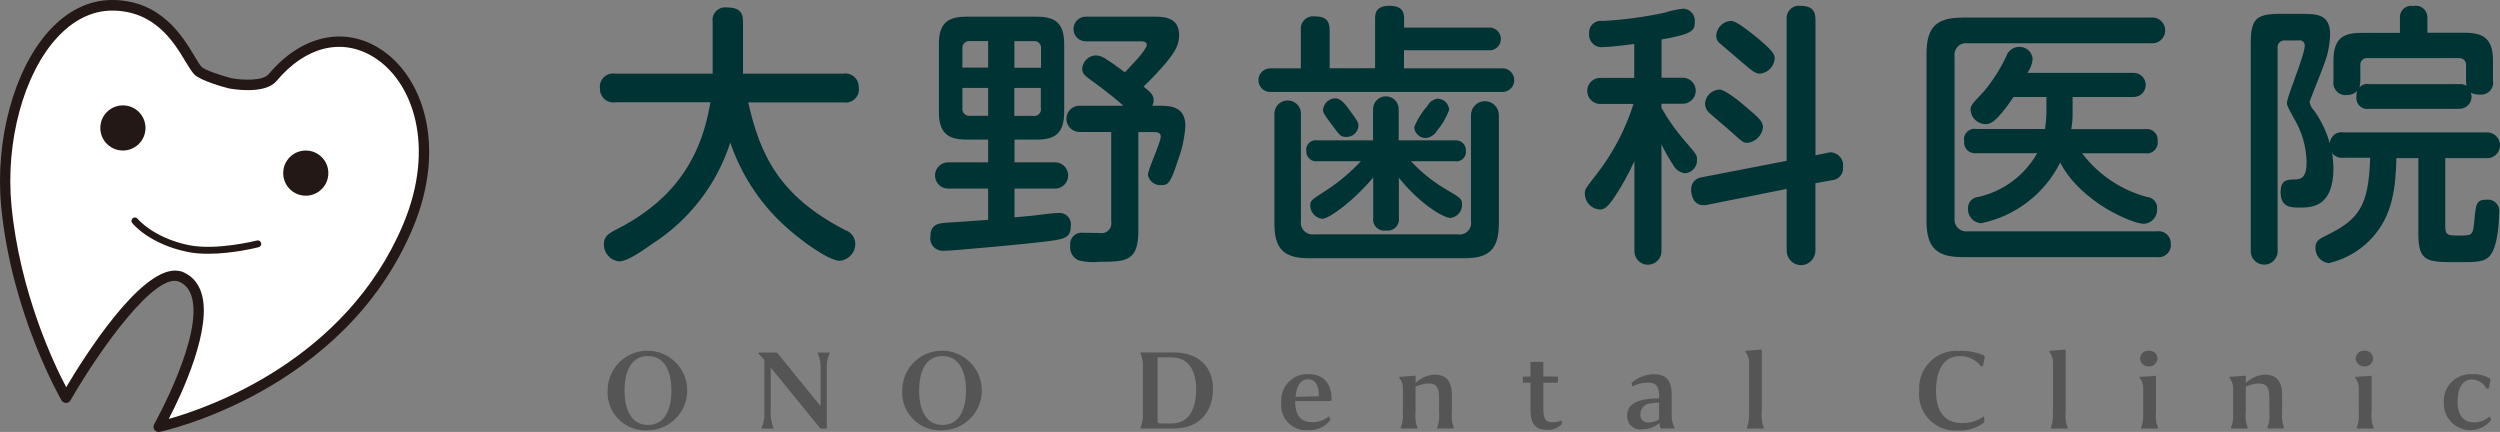 <?xml version="1.0" encoding="UTF-8"?><svg id="_レイヤー_2" xmlns="http://www.w3.org/2000/svg" viewBox="0 0 292.29 50.5"><rect x="0" y="0" width="292.29" height="50.5" fill="#808080" stroke="none"/><defs><style>.cls-1{fill:#fff;}.cls-2{fill:#555;}.cls-2,.cls-3{fill-rule:evenodd;}.cls-3{fill:#033;}.cls-4{fill:#231815;}</style></defs><g id="_レイヤー_2-2"><path id="ONO_Dental_Clinic_のコピー" class="cls-2" d="m75.75,50.31c2.57-.03,4.63-2.14,4.6-4.71s-2.14-4.63-4.71-4.6c-2.54.03-4.59,2.09-4.6,4.64-.14,2.44,1.73,4.53,4.17,4.67.18,0,.36,0,.54,0Zm0-.63c-1.93,0-2.73-1.76-2.73-4.03s.8-4.02,2.73-4.02,2.75,1.76,2.75,4.02-.79,4.03-2.75,4.03h0Zm13.62-1.51c.04.62-.06,1.24-.31,1.81-.04.07-.01.13.03.13h1.29c.06,0,.07-.07.04-.13-.25-.57-.35-1.19-.31-1.81v-5.2l5.8,7.12c.25.05.51.05.76,0v-6.94c-.05-.62.06-1.25.32-1.82.04-.06.01-.11-.03-.11h-1.3c-.06,0-.07.06-.04.11.25.57.36,1.2.32,1.82v4.34l-4.97-6.12c-.07-.12-.21-.18-.35-.15h-1.88s-.07.04-.07.08c0,.02.01.04.02.05.08.1.56.6.67.73v6.09h0Zm20.82,2.14c2.57-.03,4.63-2.14,4.6-4.71s-2.14-4.63-4.71-4.6c-2.54.03-4.59,2.09-4.6,4.64-.14,2.44,1.73,4.53,4.17,4.67.18,0,.36,0,.54,0h0Zm0-.63c-1.93,0-2.73-1.76-2.73-4.03s.8-4.02,2.73-4.02,2.75,1.76,2.75,4.02-.79,4.03-2.74,4.03h-.01Zm23.22.42h3.81c3.12,0,4.6-2.07,4.6-4.67,0-2.28-1.44-4.22-4.58-4.22h-3.82c-.11,0-.11.07-.07.11.23.57.32,1.19.27,1.81v5.04c.05.61-.04,1.22-.27,1.79-.05.06-.05.13.07.13h0Zm1.93-.97v-7.35h1.65c2.09,0,2.86,1.76,2.86,3.68,0,2.28-.79,4.05-2.86,4.05h-1.33c-.29,0-.32-.11-.32-.38h0Zm16.1-2.07v-.17h4.06c.1,0,.18-.08.18-.18v-.04c0-1.69-.81-2.93-2.7-2.93-1.68-.07-3.1,1.23-3.18,2.91,0,.14,0,.28,0,.42-.18,1.59.97,3.03,2.56,3.21.21.02.43.02.64,0,.99.06,1.94-.38,2.54-1.18,0-.16-.08-.31-.21-.41-.53.46-1.22.69-1.92.67-1.17,0-1.96-.61-1.98-2.32h0v.02Zm1.53-2.72c.83,0,1.26.8,1.22,1.99l-2.72.07c.11-1.32.59-2.06,1.5-2.06h0Zm11.03,3.84c.08.61,0,1.22-.22,1.79-.04.06-.04.13.07.13h1.78c.13,0,.13-.07.08-.13-.22-.57-.29-1.19-.21-1.79v-2.97c.47-.23.98-.36,1.5-.38.9,0,1.25.41,1.25,1.62v1.72c.07.61,0,1.22-.21,1.79-.04.06-.04.13.07.13h1.78c.11,0,.11-.07.07-.13-.21-.57-.28-1.19-.21-1.79v-1.97c0-1.72-.73-2.4-2.06-2.4-.82.05-1.6.4-2.18.98v-.86l-1.89.14s-.08.07,0,.14c.29.37.43.83.41,1.3v2.68h-.02Zm14.94-5.86v1.71h-.9v.71h.9v3.24c0,1.47.49,2.27,1.93,2.27.65.05,1.29-.2,1.74-.67,0-.14-.03-.27-.07-.41-.32.13-.66.2-1.01.2-.87,0-1.09-.43-1.09-1.64v-2.99h1.71v-.72h-1.71v-1.71h-1.5Zm16.51,5.86v-2.03c0-1.76-.73-2.4-2.11-2.4-.95.02-1.86.38-2.58,1.01,0,.15.03.29.07.43.56-.29,1.17-.45,1.79-.46.94,0,1.36.34,1.36,1.58v.27c-.36,0-.72,0-1.08.04-1.48.15-2.66.62-2.66,1.99-.04.85.61,1.56,1.46,1.6.11,0,.23,0,.34-.02.72,0,1.42-.25,1.96-.73.03.15.1.46.11.52,0,.06.05.11.11.11h1.46c.11,0,.11-.06.07-.13-.26-.56-.36-1.18-.29-1.79h-.01Zm-3.66.21c0-.67.53-1.21,1.2-1.23.32-.05.65-.09.98-.1v1.96c-.34.23-.74.36-1.15.36-.48.09-.94-.22-1.03-.7-.02-.1-.02-.2,0-.29h0Zm12.68-.21c.07.61,0,1.22-.22,1.79-.04.06-.04.13.07.13h1.81c.11,0,.11-.07.07-.13-.22-.57-.3-1.19-.22-1.79v-7.31l-1.89.15s-.08.06,0,.14c.29.37.43.83.41,1.3v5.71h-.02Zm27.46.5c-.75.54-1.66.81-2.58.78-1.96,0-3-1.3-3-3.77s.92-4.05,2.77-4.05c.96-.03,1.87.39,2.47,1.15.08.05.18.05.25,0l.17-.84c.09-.16.03-.36-.13-.44-.03-.02-.06-.03-.09-.03-.88-.35-1.82-.5-2.76-.46-2.41-.16-4.5,1.68-4.65,4.09,0,.21,0,.41,0,.62-.21,2.32,1.5,4.38,3.83,4.59.22.02.45.02.67,0,1.1.09,2.19-.24,3.07-.91.09-.23.08-.49-.02-.71h0Zm8.07-.5c.07.61,0,1.22-.22,1.79-.04.06-.04.13.07.13h1.81c.11,0,.11-.07.07-.13-.22-.57-.3-1.19-.22-1.79v-7.31l-1.89.15s-.08.06,0,.14c.29.37.43.83.41,1.3v5.71h-.02Zm11.23-5.34c.52.04.97-.36,1.01-.88v-.05c0-.52-.44-.92-.96-.91h-.05c-.52-.04-.98.35-1.02.87v.04c.02.53.46.94.99.93h.03Zm-.67,5.34c.07.61,0,1.22-.22,1.79-.04.06-.04.13.07.13h1.81c.11,0,.11-.07.07-.13-.22-.57-.3-1.19-.22-1.79v-4.26c-.21.03-.53.06-.91.08s-.7.04-.97.06c-.07,0-.08.06,0,.15.28.37.42.83.39,1.29v2.68h-.01Zm10.51,0c.08.61,0,1.22-.22,1.79-.04.06-.04.13.07.13h1.78c.13,0,.13-.07.08-.13-.22-.57-.29-1.19-.21-1.79v-2.97c.47-.23.98-.36,1.5-.38.9,0,1.25.41,1.25,1.62v1.72c.07.61,0,1.22-.21,1.79-.04.06-.04.13.07.13h1.78c.11,0,.11-.07.07-.13-.21-.57-.28-1.19-.21-1.79v-1.97c0-1.72-.73-2.4-2.06-2.4-.82.05-1.6.4-2.18.98v-.86l-1.89.14s-.08.07-.01.14c.29.37.43.83.41,1.3v2.68h-.02Zm15.37-5.34c.52.04.97-.36,1.01-.88v-.05c-.01-.52-.44-.92-.96-.91h-.05c-.52-.04-.98.35-1.02.87v.04c.02.53.46.94.99.93h.03,0Zm-.67,5.34c.07.61,0,1.22-.22,1.79-.04.06-.04.13.07.13h1.81c.11,0,.11-.07.07-.13-.22-.57-.3-1.19-.22-1.79v-4.26c-.21.03-.53.06-.91.08s-.7.04-.97.06c-.07,0-.08.06-.01.15.28.37.42.83.39,1.29v2.68h-.01Zm14.9-2.77c.1.05.21.05.31,0l.17-.83c.07-.15,0-.33-.15-.4h-.02c-.58-.32-1.24-.47-1.9-.43-1.73-.13-3.23,1.17-3.36,2.9-.01.14-.01.29,0,.43-.06,1.71,1.27,3.14,2.98,3.21.99.04,1.93-.4,2.54-1.17,0-.16-.09-.31-.22-.41-.5.46-1.16.7-1.83.67-1.04,0-1.86-.71-1.86-2.41s.62-2.61,1.75-2.61c.67.05,1.28.44,1.6,1.03h-.01Z"/><path id="_大野歯科医院_のコピー" class="cls-3" d="m83.05,11.97c-1.25,7.81-5.54,12.13-11.14,14.94-.86.45-1.31.8-1.31,1.66-.01,1.03.77,1.89,1.79,1.99.96,0,2.62-1.18,3.87-2.05,4.32-2.77,7.55-6.95,9.12-11.84,1.23,3.6,3.31,6.86,6.08,9.47,2.02,1.92,5.44,4.35,6.72,4.35,1.03-.09,1.82-.95,1.82-1.98-.01-.75-.5-1.4-1.22-1.63-7.68-3.97-9.92-8.77-11.3-14.91h11.14c.83.15,1.63-.41,1.78-1.24.03-.16.03-.33,0-.49.05-.86-.6-1.59-1.45-1.65-.11,0-.23,0-.34.02h-11.74V2.5c0-1.25-.67-1.63-1.89-1.63-.8-.12-1.54.44-1.66,1.24-.02.13-.02.26,0,.39v6.11h-11.36c-.85-.15-1.66.41-1.81,1.25-.03.16-.03.32-.01.47-.04.87.63,1.61,1.5,1.65.11,0,.22,0,.33-.02h11.08Zm35.55,4.35h2.59c2.18,0,3.23-.74,3.23-3.23v-7.94c0-2.5-1.09-3.2-3.23-3.2h-8.19c-2.14,0-3.23.7-3.23,3.2v7.94c0,2.5,1.09,3.23,3.23,3.23h2.53v2.66h-4.58c-.85-.05-1.58.59-1.63,1.44-.05.85.59,1.58,1.44,1.63h4.77v3.65c-2.91.22-3.01.22-4.67.32-1.02.06-2.08.13-2.08,1.6-.14.79.39,1.55,1.18,1.68.13.02.26.03.38.02,1.22,0,10.62-.9,11.97-1.09,2.05-.26,2.88-.39,2.88-1.76.13-.72-.34-1.42-1.06-1.55-.11-.02-.23-.03-.34-.02-.29,0-.64.03-.96.06-2.34.29-2.59.32-4.22.45v-3.36h4.61c.85.07,1.59-.56,1.66-1.41s-.56-1.59-1.41-1.66h-4.86v-2.66h-.01Zm-6.08-10.62c-.06-.44.25-.84.69-.9h2.32v3.1h-3.01v-2.2h0Zm3.01,4.58v3.26h-2.11c-.44.06-.84-.25-.9-.69v-2.57s3.01,0,3.01,0Zm3.07-2.37v-3.1h2.24c.42-.06.81.24.87.66.01.08,0,.16,0,.24v2.21h-3.11Zm3.1,4.74c.07.42-.21.82-.63.9-.08.01-.16.02-.24,0h-2.24v-3.27h3.1v2.37h0Zm4.51-.29c-.85,0-1.54.69-1.53,1.54,0,.85.69,1.53,1.53,1.53h3.71v10.46c.12.63-.28,1.23-.91,1.36-.17.03-.34.03-.5-.01-.29,0-1.63-.03-1.89-.03-.74-.09-1.41.44-1.5,1.18-.01.12-.01.24,0,.36-.08.73.34,1.43,1.02,1.7.77.19,1.58.25,2.37.16,3.23,0,4.58-.1,4.58-3.65v-11.52h1.76c.29,0,.86,0,.86.51,0,.77-1.5,3.81-1.5,4.51.15.75.84,1.26,1.6,1.18.8,0,1.06-.26,1.98-3.1.45-1.22.72-2.51.8-3.81,0-2.37-1.86-2.37-3.2-2.37h-.67c.1-.19.16-.4.16-.61,0-.61-.26-.9-1.18-1.63.93-.89,1.82-1.83,2.66-2.82,1.06-1.28,1.5-2.11,1.5-3.17,0-2.02-1.57-2.18-2.85-2.18h-8.06c-.8,0-1.44.64-1.44,1.44s.64,1.44,1.44,1.44h6.43c.22,0,.7,0,.7.42,0,.58-1.98,2.59-2.56,3.2-1.15-.86-1.7-1.22-2.14-1.5-.36-.28-.79-.44-1.25-.48-.85.03-1.54.69-1.6,1.54,0,.67.32.86,1.54,1.73.32.26,1.95,1.41,3.26,2.62,0,0-5.12,0-5.12,0Zm37.95-9.15v-.99c0-.77-.16-1.54-1.73-1.54-1.66,0-1.66.99-1.66,1.54v5.76h-5.31V3.57c0-1.22-.51-1.66-1.79-1.66-.78-.09-1.49.48-1.58,1.26,0,.13,0,.27,0,.4v4.42h-3.49c-.76-.05-1.42.53-1.47,1.29s.53,1.42,1.29,1.47h27.15c.76.05,1.42-.53,1.47-1.29s-.53-1.42-1.29-1.47h-11.6v-2.11h9.86c.73.08,1.39-.46,1.46-1.19.08-.73-.46-1.39-1.19-1.46h-10.13v-.02Zm-.61,17.57c2.4,3.01,5.18,4.7,6.05,4.7.78-.11,1.36-.78,1.34-1.57,0-.67-.16-.77-2.08-1.89-1.44-.87-2.75-1.94-3.9-3.17h5.12c.61.11,1.19-.3,1.3-.92.02-.1.02-.2,0-.3.05-.63-.43-1.18-1.06-1.22h-6.79v-3.65c0-.83-.67-1.5-1.5-1.5s-1.5.67-1.5,1.5v3.65h-6.5c-.6-.11-1.19.28-1.3.89-.02.11-.02.22,0,.33-.05.63.42,1.18,1.05,1.23.09,0,.18,0,.27-.01h5.06c-1.18,1.26-2.5,2.38-3.94,3.33-1.89,1.22-1.98,1.25-1.98,1.86,0,.8.62,1.46,1.41,1.54.8,0,3.68-2.11,5.95-4.83v4.67c-.13.71.34,1.4,1.05,1.53.15.03.3.03.45,0,.72.11,1.4-.39,1.5-1.12.02-.14.02-.28,0-.42v-4.64h0-.01Zm-7.42-9.28c-.74,0-1.37.57-1.44,1.31,0,.38.06.48.99,1.73,1.02,1.38,1.09,1.47,1.76,1.47.72,0,1.33-.56,1.38-1.28,0-.42-.1-.58-1.06-1.89-.73-1.02-1.15-1.34-1.63-1.34h0Zm12,.03c-.52.05-.98.36-1.22.83-.67.74-1.21,1.6-1.57,2.53.06.7.64,1.24,1.34,1.25.55-.05,1.03-.36,1.31-.83.62-.73,1.11-1.57,1.44-2.46-.03-.71-.6-1.28-1.31-1.31h.01Zm-16.03,1.89c.07-.86-.57-1.61-1.43-1.67-.86-.07-1.61.57-1.67,1.43v12.98c0,2.91,1.09,4.03,4,4.03h18.24c2.69,0,4-.9,4-4.03v-12.7c0-.9-.73-1.63-1.63-1.63s-1.63.73-1.63,1.63h0v12.38c.13.73-.35,1.43-1.08,1.56-.15.03-.31.03-.46,0h-16.77c-.75.12-1.45-.4-1.57-1.15-.02-.14-.02-.28,0-.42v-12.41h0Zm60.16,4.74V2.34c0-1.09-.42-1.66-1.76-1.66-.79-.1-1.51.46-1.61,1.25-.02.14,0,.28,0,.42v16.45l-9.89,1.92c-.76.07-1.33.73-1.28,1.5,0,.22.1,2.08,1.86,1.73l9.31-1.86v7.23c0,.93.76,1.68,1.68,1.68s1.67-.75,1.68-1.68v-7.9l1.92-.35c.77-.04,1.35-.69,1.31-1.46v-.04c.13-.84-.45-1.62-1.29-1.75-.03,0-.06,0-.09-.01-.15,0-.3.02-.45.06l-1.41.29h.02Zm-18.01-13.54c3.58-.64,3.9-.99,3.9-2.08.06-.78-.52-1.47-1.31-1.53h-.04c-.75.09-1.49.25-2.21.48-2.37.51-4.78.83-7.2.96-.74-.13-1.45.36-1.58,1.11-.02.11-.03.22-.02.33-.09.8.49,1.53,1.29,1.62.15.02.29.01.44-.02.99,0,3.1-.29,3.55-.35v3.97h-3.8c-.84-.09-1.6.51-1.69,1.35s.51,1.6,1.35,1.69c.11.01.23.01.34,0h3.71c-.92,2.93-2.35,5.67-4.22,8.1-1.41,1.82-1.47,1.85-1.47,2.43.03.97.79,1.76,1.76,1.82.61,0,1.02-.48,1.57-1.25.95-1.4,1.77-2.88,2.47-4.42v10.46c-.04.87.63,1.62,1.5,1.66s1.62-.63,1.66-1.5v-12.58c.39.82.84,1.61,1.34,2.37.27.56.82.95,1.44,1.02.8-.08,1.41-.76,1.38-1.57,0-.58-.06-.64-1.5-2.3-1.01-1.17-1.9-2.43-2.66-3.78v-.48h2.37c.84.06,1.57-.56,1.64-1.4.06-.84-.56-1.57-1.4-1.64h-2.6v-4.48h-.01Zm8.13-2.18c-.93.05-1.68.79-1.73,1.73,0,.4.21.77.54.99.74.64,1.92,1.63,2.65,2.27,1.12.96,1.44,1.18,1.95,1.18.93-.1,1.65-.86,1.7-1.79,0-.42-.1-.83-2.43-2.72-.68-.51-2.05-1.66-2.69-1.66h.01Zm-1.34,8.03c-.91.03-1.65.75-1.7,1.66.02.39.18.75.45,1.02.7.64,1.89,1.6,2.59,2.24,1.31,1.18,1.44,1.31,1.95,1.31.95-.12,1.69-.88,1.79-1.82,0-.64-.42-1.06-1.86-2.27-.73-.64-2.55-2.14-3.23-2.14h.01Zm41.12,4.61c.12-.6.17-1.21.16-1.82v-1.92h7.04c.78.05,1.45-.53,1.51-1.31.05-.78-.53-1.45-1.31-1.51h-12.52c.35-.48.56-1.04.61-1.63-.06-.84-.8-1.47-1.64-1.41h-.02c-.64.04-1.19.45-1.41,1.06-.69,1.49-1.57,2.88-2.62,4.13-1.5,1.6-1.57,1.66-1.57,2.21.07.91.82,1.61,1.73,1.63.54,0,1.18-.06,3.3-3.17h3.84v1.95c-.02.6-.08,1.2-.16,1.79h-8c-.67-.14-1.32.29-1.46.96-.03.15-.03.3,0,.45-.09.7.41,1.33,1.1,1.42.12.02.25.01.37,0h7.07c-1.47,2.61-3.99,4.47-6.91,5.12-.68.06-1.19.63-1.18,1.31-.07.9.61,1.69,1.51,1.76h.02c4.01-.82,7.42-3.44,9.25-7.1,2.4,4.67,8.48,7.17,9.79,7.17.91-.06,1.6-.85,1.54-1.76v-.06c.04-.68-.48-1.26-1.15-1.31-3.04-.81-5.72-2.61-7.62-5.12h7.36c.69.12,1.35-.35,1.47-1.05.02-.13.02-.26,0-.39.08-.69-.42-1.31-1.11-1.39-.12-.01-.24,0-.36.01h-8.61v-.02Zm-12.7-13.02c-2.91,0-4.22.96-4.22,4.19v19.62c0,3.2,1.31,4.19,4.22,4.19h22.69c.79.13,1.53-.41,1.65-1.2.02-.11.02-.23,0-.34.04-.78-.56-1.45-1.34-1.49-.11,0-.22,0-.32.02h-22.08c-.76.09-1.45-.44-1.54-1.2-.02-.12,0-.25,0-.37V6.62c-.12-.75.39-1.45,1.13-1.56.13-.02.27-.02.4,0h21.44c.83.08,1.57-.53,1.65-1.36.08-.83-.53-1.57-1.36-1.65h-22.34.01Zm47.65,16.42c-.19,5.63-1.28,7.17-5.15,9.06-.77.38-1.25.61-1.25,1.41-.03.91.63,1.7,1.54,1.82,2.16-.49,4.09-1.69,5.47-3.42,1.98-2.43,2.37-5.34,2.46-8.86h2.56v8.83c0,3.33,1.06,3.33,4.58,3.33,2.21,0,3.2,0,3.81-.77.96-1.15,1.06-4.35,1.06-4.96.14-.72-.33-1.42-1.05-1.56-.15-.03-.3-.03-.45-.01-1.18,0-1.22.48-1.41,2.53-.16,1.66-.22,1.66-1.79,1.66-1.15,0-1.6,0-1.6-.99v-8.06h4.77c.83.07,1.56-.55,1.63-1.38s-.55-1.56-1.38-1.63h-16.89c-.75-.14-1.47.35-1.61,1.1-.01.06-.02.12-.02.18-.38-1.37-1-2.65-1.82-3.81-.28-.28-.47-.63-.54-1.02,0-.16,1.41-3.58,1.63-4.26.47-1.15.73-2.37.77-3.62,0-2.43-1.6-2.43-3.39-2.43h-2.56c-2.65,0-3.33.61-3.33,3.33v24.35c-.04.87.63,1.6,1.5,1.64s1.6-.63,1.64-1.5V5.63c-.06-.44.25-.84.69-.9h1.75c.32-.08.65.12.72.45.02.06.02.13.01.19,0,1.09-2.08,5.92-2.08,6.65,0,.35.1.48.8,1.79.94,1.53,1.45,3.29,1.5,5.09,0,1.86-.61,2.08-1.41,2.08-.9.03-1.63.06-1.63,1.5,0,1.79,1.25,1.79,2.18,1.79,1.41,0,4,0,4-4.64-.02-.58-.07-1.16-.16-1.73.33.41.85.62,1.38.54h3.1l-.03.04Zm10.33-5.76c.78.06,1.46-.52,1.52-1.3.02-.2-.01-.4-.08-.58.34.17.71.24,1.09.22.77.07,1.45-.5,1.52-1.27.01-.12,0-.24-.02-.36v-2.37c0-2.46-1.06-3.23-3.23-3.23h-4.44v-1.73c.04-.75-.53-1.39-1.28-1.43-.12,0-.24,0-.36.03-.72-.14-1.41.33-1.55,1.04-.02.12-.03.24-.02.37v1.73h-4.54c-2.21,0-3.23.77-3.23,3.23v2.37c-.14.77.37,1.51,1.15,1.66.15.03.3.03.45,0,.45.02.88-.16,1.18-.48-.08.21-.11.44-.1.67-.09.7.4,1.35,1.1,1.44.12.02.25.02.37,0h10.47Zm-10.46-2.88c-.42-.09-.85.06-1.12.38.07-.26.1-.53.1-.8v-1.73c-.07-.43.23-.83.66-.9.07-.01.14-.01.21,0h10.62c.43-.05.82.26.87.7v1.93c0,.2.02.41.06.61-.28-.17-.61-.24-.93-.19,0,0-10.47,0-10.47,0Z"/><path class="cls-1" d="m26.91,9.73s-3.09-.81-3.76-1.48c-1.28-1.27-3.22-7.65-10.06-7.65C5.04.6-.36,12.62.74,24.09c1.21,12.61,6.98,22.41,6.98,22.41,0,0,9.27-16.13,13.55-14.09,5.64,2.68-2.72,17.48-2.72,17.48,0,0,21.1-4.31,29.15-23.45,6.85-16.31-6.7-28.25-15.82-17.38-1.17,1.39-4.97.67-4.97.67Z"/><path class="cls-4" d="m18.55,50.5c-.19,0-.37-.09-.49-.25-.14-.19-.15-.45-.04-.65.06-.1,5.82-10.39,4.37-14.98-.25-.79-.7-1.34-1.38-1.66-2.75-1.31-9.29,7.8-12.77,13.85-.11.19-.31.3-.52.3h0c-.21,0-.41-.11-.52-.3-.06-.1-5.85-10.06-7.06-22.66C-.6,16.36,1.65,8.1,5.74,3.6,7.88,1.24,10.42,0,13.09,0c5.72,0,8.26,4.25,9.63,6.53.35.58.64,1.08.86,1.3.34.34,2.06.94,3.46,1.31,1.34.25,3.69.34,4.37-.47,3.74-4.45,8.67-5.63,12.87-3.06,5.08,3.1,8.07,11.33,3.98,21.07-8.08,19.22-29.37,23.77-29.59,23.81-.04,0-.08.01-.12.01Zm1.94-18.86c.37,0,.72.07,1.05.23.98.47,1.66,1.27,2.01,2.39,1.3,4.12-2.28,11.75-3.82,14.72,4.68-1.31,20.73-6.87,27.41-22.76,3.83-9.11,1.14-16.74-3.49-19.57-3.71-2.26-7.93-1.21-11.31,2.81-1.36,1.62-5.12.96-5.54.88-.01,0-.03,0-.04,0-.54-.14-3.29-.89-4.03-1.63-.33-.33-.64-.86-1.05-1.53-1.33-2.22-3.56-5.94-8.59-5.94-2.32,0-4.55,1.11-6.45,3.2C2.76,8.68.63,16.57,1.34,24.03c.97,10.15,4.97,18.53,6.4,21.24,2.22-3.74,8.51-13.64,12.75-13.64Z"/><path class="cls-4" d="m24.35,29.67c-.85,0-1.7-.06-2.48-.23-4.42-.92-6.33-3.26-6.41-3.36-.14-.17-.11-.43.06-.57.17-.14.43-.11.56.06h0s1.83,2.22,5.94,3.08c3.25.68,7.97-.52,8.02-.53.22-.06.43.07.49.29.06.22-.07.43-.29.49-.15.04-3.02.77-5.9.77Z"/><circle class="cls-4" cx="35.75" cy="20.24" r="2.64"/><circle class="cls-4" cx="14.37" cy="14.96" r="2.64"/></g></svg>
